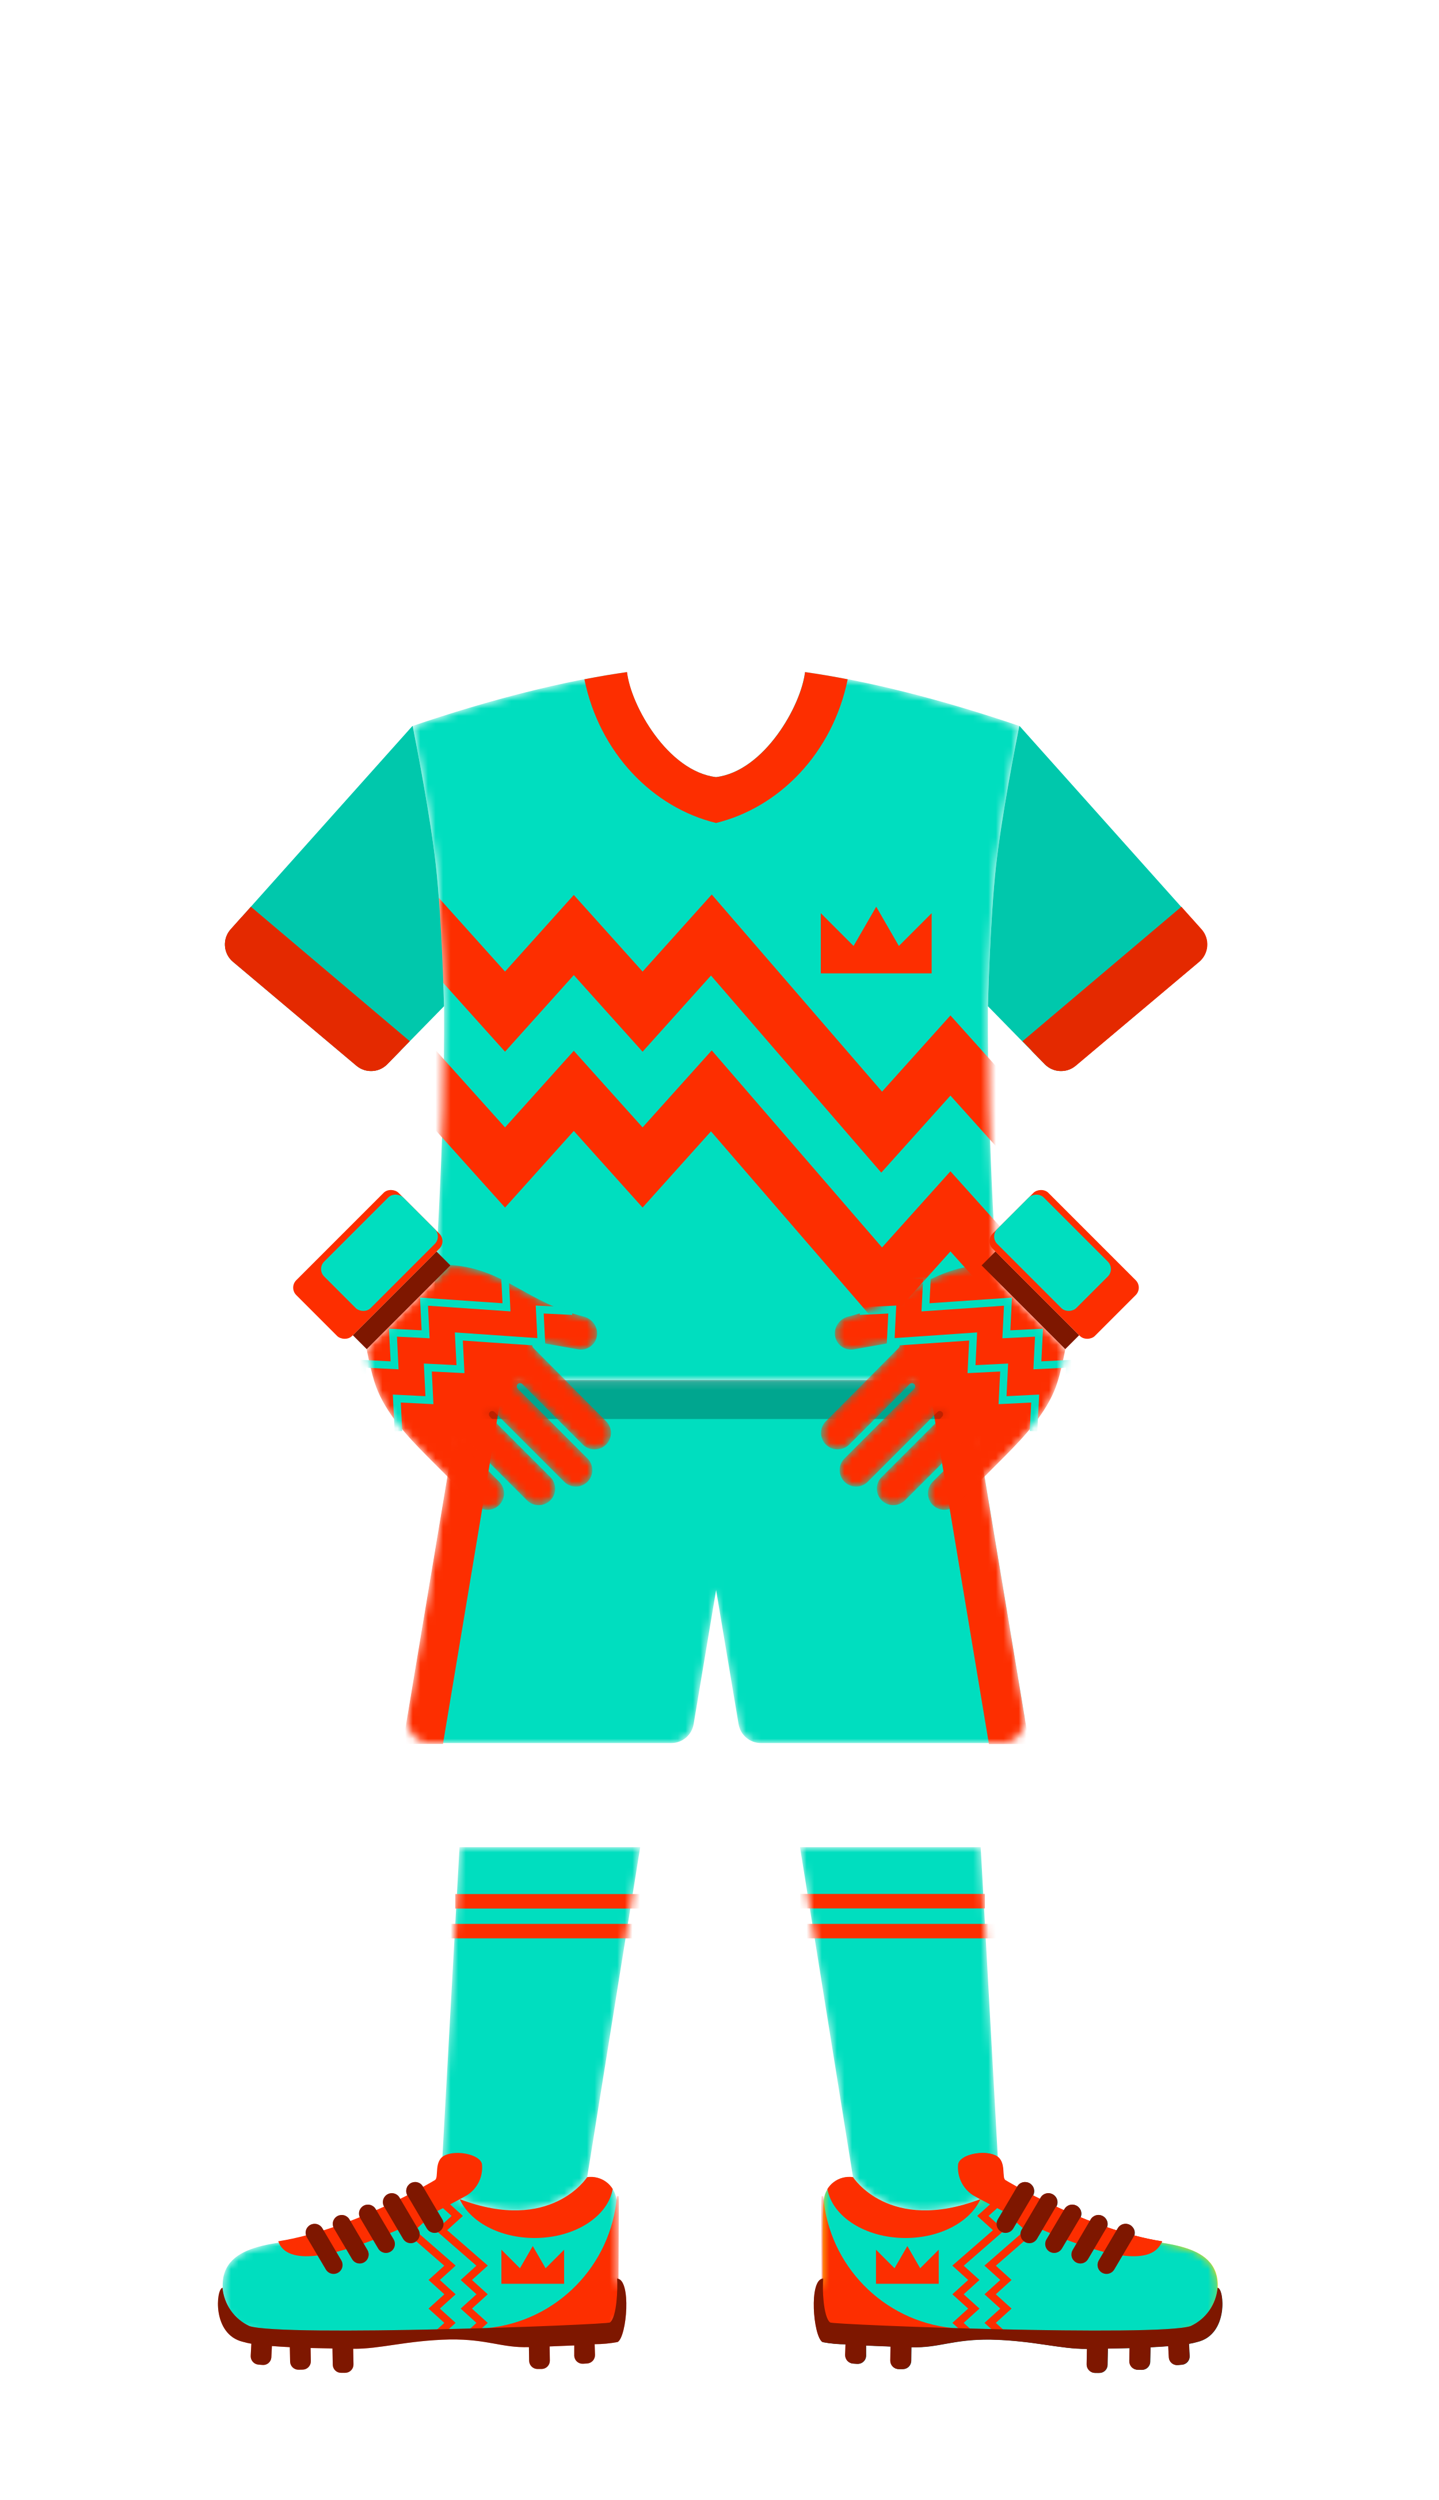 <svg width="190" height="330" viewBox="0 0 190 330" fill="none" xmlns="http://www.w3.org/2000/svg">
<g clip-path="url(#clip0_6919_23693)">
<mask id="mask0_6919_23693" style="mask-type:alpha" maskUnits="userSpaceOnUse" x="58" y="243" width="27" height="49">
<path d="M60.672 243.821L58.164 289.221C72.065 295.92 77.492 287.46 77.524 287.411L84.527 243.821H60.672Z" fill="#FF6901"/>
</mask>
<g mask="url(#mask0_6919_23693)">
<path d="M60.672 243.821L58.164 289.221C72.065 295.92 77.492 287.46 77.524 287.411L84.527 243.821H60.672Z" fill="#00DEBF"/>
<rect x="60.117" y="250.01" width="24.406" height="1.91" fill="#FD2E00"/>
<rect width="29.41" height="1.905" transform="matrix(-1 0 0 1 86.054 253.948)" fill="#FD2E00"/>
</g>
<mask id="mask1_6919_23693" style="mask-type:alpha" maskUnits="userSpaceOnUse" x="105" y="243" width="27" height="49">
<path d="M129.485 243.821L131.994 289.221C118.092 295.92 112.665 287.46 112.633 287.411L105.63 243.821H129.485Z" fill="#FF6901"/>
</mask>
<g mask="url(#mask1_6919_23693)">
<path d="M129.485 243.821L131.994 289.221C118.092 295.92 112.665 287.46 112.633 287.411L105.63 243.821H129.485Z" fill="#00DEBF"/>
<rect width="24.406" height="1.91" transform="matrix(-1 0 0 1 130.041 249.994)" fill="#FD2E00"/>
<rect width="26.906" height="1.905" transform="matrix(-1 0 0 1 132.541 253.948)" fill="#FD2E00"/>
</g>
<path d="M132.016 289.221C133.336 289.249 147.236 295.182 147.236 295.182C152.371 296.254 161.047 295.584 160.784 301.957C161.079 302.994 160.74 306.971 157.393 307.771C149.229 309.218 139.787 308.16 131.73 308.013C124.662 307.883 118.576 308.777 116.47 308.442C105.605 310.122 107.673 302.149 108.638 301.012C108.675 298.825 108.55 291.355 108.799 290.309C108.86 289.864 109.008 289.436 109.235 289.049C109.462 288.662 109.764 288.324 110.122 288.054C110.481 287.785 110.89 287.589 111.325 287.479C111.76 287.368 112.212 287.345 112.656 287.411C112.656 287.411 118.073 295.94 132.016 289.221Z" fill="#FFD80D"/>
<path d="M160.81 302.001C160.714 303.081 160.335 304.117 159.711 305.004C159.087 305.892 158.24 306.599 157.256 307.056C152.897 308.505 110.125 306.901 109.646 306.579C108.726 305.877 108.608 301.985 108.708 300.788C106.793 300.884 107.412 308.46 108.634 309.162C109.635 309.351 110.652 309.448 111.672 309.449L111.626 310.844C111.614 311.134 111.717 311.418 111.912 311.633C112.107 311.849 112.379 311.979 112.669 311.997L113.207 312.03C113.497 312.046 113.782 311.946 114 311.753C114.217 311.559 114.348 311.288 114.365 310.998L114.363 309.613L117.616 309.746L117.586 311.616C117.584 311.907 117.697 312.186 117.901 312.394C118.104 312.601 118.382 312.72 118.672 312.723L119.222 312.724C119.513 312.722 119.791 312.606 119.997 312.401C120.203 312.196 120.32 311.918 120.324 311.627L120.351 309.836C123.948 309.951 125.77 308.774 130.774 308.823C136.563 308.958 139.963 310.093 143.552 310.054L143.513 312.099C143.51 312.243 143.534 312.386 143.586 312.521C143.638 312.656 143.715 312.779 143.815 312.884C143.914 312.989 144.033 313.073 144.165 313.131C144.297 313.19 144.439 313.222 144.583 313.226L145.133 313.227C145.276 313.231 145.419 313.207 145.553 313.155C145.687 313.104 145.809 313.026 145.913 312.927C146.017 312.828 146.1 312.71 146.158 312.579C146.215 312.447 146.247 312.306 146.25 312.163L146.29 310.013L149.177 309.953L149.145 311.68C149.142 311.825 149.166 311.968 149.218 312.103C149.27 312.238 149.347 312.361 149.447 312.466C149.546 312.57 149.665 312.655 149.797 312.713C149.929 312.772 150.071 312.804 150.215 312.808L150.77 312.82C151.059 312.823 151.339 312.712 151.547 312.511C151.755 312.309 151.875 312.034 151.881 311.744L151.922 309.843C152.779 309.803 153.563 309.746 154.282 309.693L154.361 311.211C154.373 311.354 154.414 311.494 154.481 311.621C154.548 311.748 154.64 311.861 154.752 311.952C154.863 312.043 154.991 312.111 155.13 312.151C155.268 312.192 155.412 312.204 155.555 312.188L156.095 312.141C156.384 312.11 156.649 311.967 156.834 311.743C157.019 311.519 157.108 311.231 157.083 310.942L157 309.386C157.375 309.326 157.746 309.242 158.11 309.135C162.232 308.151 161.648 302.14 160.81 302.001Z" fill="#072F2E"/>
<path d="M126.56 285.63C126.893 284.374 129.886 283.794 131.441 284.509C132.995 285.224 132.18 287.505 132.786 287.793C132.786 287.793 143.465 294.279 153.456 295.862C151.075 302.65 128.506 289.768 128.506 289.768C127.827 289.329 127.285 288.708 126.941 287.977C126.597 287.246 126.465 286.433 126.56 285.63Z" fill="#E41F06"/>
<path d="M147.627 294.141C147.787 293.87 148.047 293.673 148.352 293.594C148.656 293.515 148.98 293.559 149.251 293.718C149.522 293.878 149.719 294.139 149.799 294.443C149.878 294.748 149.832 295.071 149.673 295.342L147.162 299.591C147.041 299.794 146.862 299.955 146.649 300.055C146.42 300.164 146.163 300.197 145.914 300.148C145.665 300.1 145.438 299.972 145.268 299.785C145.097 299.598 144.991 299.36 144.966 299.109C144.94 298.856 144.996 298.602 145.125 298.385L147.627 294.141ZM144.053 292.97C144.213 292.701 144.473 292.505 144.777 292.428C145.081 292.35 145.404 292.396 145.674 292.556C145.944 292.716 146.139 292.976 146.217 293.28C146.295 293.584 146.249 293.907 146.089 294.177L143.708 298.207C143.59 298.412 143.414 298.578 143.201 298.682C143.027 298.765 142.834 298.804 142.64 298.795C142.447 298.786 142.259 298.73 142.093 298.631C141.959 298.552 141.841 298.447 141.748 298.323C141.655 298.199 141.587 298.057 141.548 297.906C141.51 297.756 141.502 297.6 141.524 297.446C141.546 297.292 141.598 297.144 141.677 297.01L144.053 292.97ZM140.589 291.602C140.749 291.332 141.011 291.137 141.314 291.059C141.618 290.981 141.941 291.028 142.211 291.188C142.48 291.348 142.676 291.608 142.753 291.912C142.831 292.216 142.785 292.539 142.625 292.809L140.251 296.822C140.13 297.025 139.951 297.186 139.738 297.287C139.509 297.396 139.252 297.428 139.003 297.38C138.754 297.331 138.528 297.204 138.357 297.017C138.186 296.829 138.08 296.592 138.055 296.34C138.029 296.088 138.086 295.833 138.215 295.615L140.589 291.602ZM138.116 289.563C138.272 289.516 138.435 289.503 138.597 289.522C138.758 289.542 138.914 289.595 139.055 289.677C139.195 289.76 139.316 289.87 139.412 290.002C139.507 290.134 139.575 290.284 139.61 290.443C139.644 290.602 139.645 290.767 139.614 290.926C139.582 291.086 139.517 291.237 139.424 291.37L136.973 295.525C136.856 295.731 136.679 295.897 136.466 296.001C136.291 296.084 136.099 296.122 135.906 296.114C135.712 296.105 135.523 296.048 135.357 295.95C135.223 295.871 135.106 295.766 135.013 295.641C134.92 295.517 134.852 295.376 134.813 295.226C134.775 295.076 134.766 294.918 134.788 294.765C134.81 294.611 134.863 294.462 134.943 294.329L137.394 290.175C137.466 290.029 137.567 289.899 137.691 289.793C137.815 289.688 137.96 289.61 138.116 289.563ZM134.667 288.276C134.791 288.182 134.933 288.115 135.083 288.076C135.234 288.038 135.39 288.03 135.544 288.052C135.697 288.074 135.846 288.125 135.979 288.204C136.113 288.283 136.23 288.388 136.323 288.513C136.416 288.637 136.484 288.779 136.522 288.929C136.561 289.08 136.569 289.237 136.547 289.391C136.525 289.544 136.473 289.692 136.394 289.825L133.827 294.178C133.706 294.381 133.528 294.543 133.315 294.643C133.086 294.752 132.828 294.784 132.579 294.736C132.33 294.687 132.104 294.56 131.934 294.372C131.763 294.185 131.657 293.947 131.631 293.695C131.606 293.443 131.662 293.19 131.792 292.972L134.358 288.619C134.437 288.486 134.542 288.369 134.667 288.276Z" fill="#072F2E"/>
<mask id="mask2_6919_23693" style="mask-type:alpha" maskUnits="userSpaceOnUse" x="107" y="287" width="54" height="22">
<path d="M131.971 289.203C133.292 289.231 147.192 295.164 147.192 295.164C152.327 296.236 161.003 295.566 160.739 301.939C161.034 302.976 160.695 306.953 157.348 307.754C149.184 309.201 139.742 308.142 131.686 307.996C124.618 307.865 118.532 308.76 116.425 308.424C105.561 310.104 107.629 302.131 108.594 300.995C108.63 298.808 108.505 291.338 108.755 290.291C108.815 289.847 108.963 289.419 109.19 289.032C109.417 288.645 109.719 288.306 110.078 288.037C110.437 287.767 110.845 287.572 111.28 287.461C111.715 287.351 112.168 287.328 112.611 287.394C112.611 287.394 118.029 295.922 131.971 289.203Z" fill="#00DEBF"/>
</mask>
<g mask="url(#mask2_6919_23693)">
<path d="M131.975 289.201C133.296 289.23 147.196 295.162 147.196 295.162C152.331 296.234 161.007 295.564 160.743 301.937C161.038 302.974 160.699 306.952 157.352 307.752C149.188 309.199 139.746 308.14 131.69 307.994C124.622 307.863 118.536 308.758 116.429 308.422C105.564 310.102 107.633 302.129 108.598 300.993C108.634 298.806 108.509 291.336 108.759 290.289C108.819 289.845 108.967 289.417 109.194 289.03C109.421 288.643 109.723 288.304 110.082 288.035C110.44 287.765 110.849 287.57 111.284 287.459C111.719 287.349 112.171 287.326 112.615 287.392C112.615 287.392 118.032 295.92 131.975 289.201Z" fill="#00DEBF"/>
<path d="M108.696 289.89C109.433 299.038 116.633 306.362 125.726 307.288L125.726 307.778L108.516 307.778L108.437 289.89L108.696 289.89Z" fill="#FD2E00"/>
<path d="M128.58 308.503L126.493 306.614L128.58 304.726L126.493 302.838L128.58 300.949L126.493 299.061L131.861 294.385L129.774 292.497L131.861 290.609" stroke="#FD2E00"/>
<path d="M132.82 308.503L130.734 306.614L132.82 304.726L130.734 302.838L132.82 300.949L130.734 299.061L136.101 294.385L134.015 292.497L136.101 290.609" stroke="#FD2E00"/>
</g>
<path d="M160.771 301.978C160.675 303.058 160.295 304.094 159.672 304.982C159.048 305.869 158.201 306.576 157.217 307.033C152.858 308.483 110.086 306.878 109.607 306.556C108.686 305.854 108.569 301.962 108.669 300.765C106.754 300.861 107.373 308.437 108.595 309.139C109.596 309.328 110.613 309.425 111.633 309.426L111.587 310.821C111.575 311.111 111.678 311.395 111.873 311.61C112.068 311.826 112.339 311.956 112.63 311.974L113.168 312.007C113.458 312.023 113.743 311.923 113.96 311.73C114.178 311.537 114.309 311.265 114.326 310.975L114.324 309.59L117.577 309.723L117.547 311.593C117.545 311.884 117.658 312.163 117.862 312.371C118.065 312.578 118.343 312.697 118.633 312.7L119.183 312.701C119.474 312.699 119.752 312.583 119.958 312.378C120.164 312.173 120.281 311.895 120.285 311.604L120.312 309.814C123.909 309.928 125.731 308.751 130.734 308.801C136.524 308.935 139.924 310.071 143.513 310.031L143.474 312.076C143.471 312.22 143.495 312.364 143.547 312.498C143.599 312.633 143.676 312.756 143.776 312.861C143.875 312.966 143.994 313.05 144.126 313.108C144.258 313.167 144.4 313.199 144.544 313.203L145.094 313.204C145.237 313.208 145.38 313.184 145.514 313.132C145.648 313.081 145.77 313.003 145.874 312.904C145.978 312.806 146.061 312.687 146.119 312.556C146.176 312.424 146.208 312.283 146.21 312.14L146.251 309.99L149.138 309.93L149.106 311.657C149.102 311.802 149.127 311.945 149.179 312.08C149.23 312.215 149.308 312.338 149.408 312.443C149.507 312.547 149.626 312.632 149.758 312.69C149.89 312.749 150.032 312.781 150.176 312.785L150.731 312.797C151.02 312.8 151.3 312.689 151.508 312.488C151.716 312.286 151.836 312.011 151.842 311.721L151.883 309.82C152.74 309.78 153.524 309.723 154.243 309.67L154.322 311.188C154.334 311.331 154.375 311.471 154.442 311.598C154.509 311.725 154.601 311.838 154.712 311.929C154.824 312.02 154.952 312.088 155.09 312.129C155.229 312.169 155.373 312.181 155.516 312.165L156.056 312.118C156.345 312.087 156.61 311.944 156.795 311.72C156.979 311.496 157.069 311.208 157.044 310.919L156.961 309.363C157.336 309.303 157.707 309.219 158.071 309.112C162.193 308.128 161.608 302.117 160.771 301.978Z" fill="#FD2E00"/>
<path d="M160.771 301.978C160.675 303.058 160.295 304.094 159.672 304.982C159.048 305.869 158.201 306.576 157.217 307.033C152.858 308.483 110.086 306.878 109.607 306.556C108.686 305.854 108.569 301.962 108.669 300.765C106.754 300.861 107.373 308.437 108.595 309.139C109.596 309.328 110.613 309.425 111.633 309.426L111.587 310.821C111.575 311.111 111.678 311.395 111.873 311.61C112.068 311.826 112.339 311.956 112.63 311.974L113.168 312.007C113.458 312.023 113.743 311.923 113.96 311.73C114.178 311.537 114.309 311.265 114.326 310.975L114.324 309.59L117.577 309.723L117.547 311.593C117.545 311.884 117.658 312.163 117.862 312.371C118.065 312.578 118.343 312.697 118.633 312.7L119.183 312.701C119.474 312.699 119.752 312.583 119.958 312.378C120.164 312.173 120.281 311.895 120.285 311.604L120.312 309.814C123.909 309.928 125.731 308.751 130.734 308.801C136.524 308.935 139.924 310.071 143.513 310.031L143.474 312.076C143.471 312.22 143.495 312.364 143.547 312.498C143.599 312.633 143.676 312.756 143.776 312.861C143.875 312.966 143.994 313.05 144.126 313.108C144.258 313.167 144.4 313.199 144.544 313.203L145.094 313.204C145.237 313.208 145.38 313.184 145.514 313.132C145.648 313.081 145.77 313.003 145.874 312.904C145.978 312.806 146.061 312.687 146.119 312.556C146.176 312.424 146.208 312.283 146.21 312.14L146.251 309.99L149.138 309.93L149.106 311.657C149.102 311.802 149.127 311.945 149.179 312.08C149.23 312.215 149.308 312.338 149.408 312.443C149.507 312.547 149.626 312.632 149.758 312.69C149.89 312.749 150.032 312.781 150.176 312.785L150.731 312.797C151.02 312.8 151.3 312.689 151.508 312.488C151.716 312.286 151.836 312.011 151.842 311.721L151.883 309.82C152.74 309.78 153.524 309.723 154.243 309.67L154.322 311.188C154.334 311.331 154.375 311.471 154.442 311.598C154.509 311.725 154.601 311.838 154.712 311.929C154.824 312.02 154.952 312.088 155.09 312.129C155.229 312.169 155.373 312.181 155.516 312.165L156.056 312.118C156.345 312.087 156.61 311.944 156.795 311.72C156.979 311.496 157.069 311.208 157.044 310.919L156.961 309.363C157.336 309.303 157.707 309.219 158.071 309.112C162.193 308.128 161.608 302.117 160.771 301.978Z" fill="black" fill-opacity="0.5"/>
<path d="M126.516 285.611C126.849 284.355 129.842 283.774 131.396 284.489C132.951 285.204 132.135 287.486 132.742 287.774C132.742 287.774 143.421 294.26 153.412 295.843C151.031 302.63 128.461 289.748 128.461 289.748C127.783 289.309 127.241 288.689 126.897 287.957C126.553 287.226 126.421 286.413 126.516 285.611Z" fill="#FD2E00"/>
<path d="M147.585 294.118C147.745 293.847 148.005 293.65 148.31 293.571C148.614 293.492 148.937 293.537 149.209 293.697C149.48 293.856 149.677 294.116 149.757 294.42C149.836 294.725 149.791 295.049 149.632 295.32L147.119 299.569C146.999 299.771 146.821 299.933 146.608 300.033C146.379 300.142 146.121 300.174 145.872 300.126C145.624 300.077 145.397 299.95 145.226 299.763C145.055 299.575 144.949 299.338 144.924 299.086C144.898 298.833 144.954 298.58 145.084 298.362L147.585 294.118Z" fill="#FD2E00"/>
<path d="M147.585 294.118C147.745 293.847 148.005 293.65 148.31 293.571C148.614 293.492 148.937 293.537 149.209 293.697C149.48 293.856 149.677 294.116 149.757 294.42C149.836 294.725 149.791 295.049 149.632 295.32L147.119 299.569C146.999 299.771 146.821 299.933 146.608 300.033C146.379 300.142 146.121 300.174 145.872 300.126C145.624 300.077 145.397 299.95 145.226 299.763C145.055 299.575 144.949 299.338 144.924 299.086C144.898 298.833 144.954 298.58 145.084 298.362L147.585 294.118Z" fill="black" fill-opacity="0.5"/>
<path d="M144.011 292.947C144.171 292.678 144.432 292.482 144.735 292.405C145.039 292.327 145.362 292.373 145.632 292.533C145.902 292.693 146.098 292.954 146.175 293.258C146.253 293.562 146.207 293.884 146.047 294.154L143.666 298.184C143.548 298.389 143.372 298.555 143.159 298.659C142.985 298.742 142.792 298.781 142.598 298.772C142.405 298.764 142.216 298.707 142.05 298.609C141.916 298.53 141.799 298.425 141.706 298.301C141.613 298.177 141.545 298.035 141.507 297.884C141.468 297.734 141.46 297.577 141.482 297.423C141.504 297.269 141.557 297.122 141.636 296.988L144.011 292.947Z" fill="#FD2E00"/>
<path d="M144.011 292.947C144.171 292.678 144.432 292.482 144.735 292.405C145.039 292.327 145.362 292.373 145.632 292.533C145.902 292.693 146.098 292.954 146.175 293.258C146.253 293.562 146.207 293.884 146.047 294.154L143.666 298.184C143.548 298.389 143.372 298.555 143.159 298.659C142.985 298.742 142.792 298.781 142.598 298.772C142.405 298.764 142.216 298.707 142.05 298.609C141.916 298.53 141.799 298.425 141.706 298.301C141.613 298.177 141.545 298.035 141.507 297.884C141.468 297.734 141.46 297.577 141.482 297.423C141.504 297.269 141.557 297.122 141.636 296.988L144.011 292.947Z" fill="black" fill-opacity="0.5"/>
<path d="M140.548 291.58C140.708 291.31 140.969 291.115 141.273 291.037C141.577 290.959 141.899 291.005 142.169 291.165C142.439 291.325 142.634 291.586 142.712 291.89C142.79 292.194 142.743 292.516 142.583 292.786L140.209 296.799C140.088 297.002 139.91 297.164 139.696 297.265C139.468 297.374 139.21 297.405 138.961 297.357C138.712 297.308 138.486 297.181 138.315 296.994C138.144 296.806 138.038 296.569 138.013 296.317C137.987 296.065 138.043 295.811 138.173 295.594L140.548 291.58Z" fill="#FD2E00"/>
<path d="M140.548 291.58C140.708 291.31 140.969 291.115 141.273 291.037C141.577 290.959 141.899 291.005 142.169 291.165C142.439 291.325 142.634 291.586 142.712 291.89C142.79 292.194 142.743 292.516 142.583 292.786L140.209 296.799C140.088 297.002 139.91 297.164 139.696 297.265C139.468 297.374 139.21 297.405 138.961 297.357C138.712 297.308 138.486 297.181 138.315 296.994C138.144 296.806 138.038 296.569 138.013 296.317C137.987 296.065 138.043 295.811 138.173 295.594L140.548 291.58Z" fill="black" fill-opacity="0.5"/>
<path d="M138.074 289.54C138.23 289.494 138.393 289.48 138.555 289.499C138.716 289.519 138.873 289.572 139.013 289.654C139.153 289.737 139.274 289.847 139.37 289.979C139.465 290.111 139.533 290.261 139.568 290.42C139.602 290.579 139.604 290.744 139.572 290.903C139.54 291.063 139.475 291.214 139.382 291.347L136.931 295.502C136.814 295.708 136.637 295.874 136.424 295.978C136.249 296.061 136.056 296.1 135.863 296.091C135.67 296.082 135.482 296.026 135.315 295.928C135.182 295.849 135.064 295.744 134.971 295.62C134.877 295.496 134.81 295.354 134.771 295.203C134.733 295.053 134.724 294.896 134.746 294.742C134.768 294.588 134.821 294.44 134.9 294.307L137.352 290.152C137.424 290.006 137.525 289.876 137.649 289.77C137.773 289.665 137.918 289.587 138.074 289.54Z" fill="#FD2E00"/>
<path d="M138.074 289.54C138.23 289.494 138.393 289.48 138.555 289.499C138.716 289.519 138.873 289.572 139.013 289.654C139.153 289.737 139.274 289.847 139.37 289.979C139.465 290.111 139.533 290.261 139.568 290.42C139.602 290.579 139.604 290.744 139.572 290.903C139.54 291.063 139.475 291.214 139.382 291.347L136.931 295.502C136.814 295.708 136.637 295.874 136.424 295.978C136.249 296.061 136.056 296.1 135.863 296.091C135.67 296.082 135.482 296.026 135.315 295.928C135.182 295.849 135.064 295.744 134.971 295.62C134.877 295.496 134.81 295.354 134.771 295.203C134.733 295.053 134.724 294.896 134.746 294.742C134.768 294.588 134.821 294.44 134.9 294.307L137.352 290.152C137.424 290.006 137.525 289.876 137.649 289.77C137.773 289.665 137.918 289.587 138.074 289.54Z" fill="black" fill-opacity="0.5"/>
<path d="M134.625 288.253C134.749 288.16 134.891 288.092 135.041 288.053C135.192 288.015 135.348 288.007 135.502 288.029C135.656 288.051 135.804 288.103 135.938 288.182C136.071 288.261 136.188 288.366 136.281 288.49C136.374 288.615 136.442 288.756 136.48 288.906C136.519 289.057 136.527 289.214 136.505 289.368C136.483 289.521 136.431 289.67 136.352 289.803L133.785 294.155C133.664 294.358 133.486 294.52 133.273 294.62C133.044 294.729 132.786 294.762 132.537 294.714C132.289 294.665 132.062 294.537 131.892 294.349C131.721 294.162 131.615 293.925 131.589 293.672C131.564 293.42 131.62 293.167 131.75 292.949L134.316 288.596C134.396 288.463 134.5 288.346 134.625 288.253Z" fill="#FD2E00"/>
<path d="M134.625 288.253C134.749 288.16 134.891 288.092 135.041 288.053C135.192 288.015 135.348 288.007 135.502 288.029C135.656 288.051 135.804 288.103 135.938 288.182C136.071 288.261 136.188 288.366 136.281 288.49C136.374 288.615 136.442 288.756 136.48 288.906C136.519 289.057 136.527 289.214 136.505 289.368C136.483 289.521 136.431 289.67 136.352 289.803L133.785 294.155C133.664 294.358 133.486 294.52 133.273 294.62C133.044 294.729 132.786 294.762 132.537 294.714C132.289 294.665 132.062 294.537 131.892 294.349C131.721 294.162 131.615 293.925 131.589 293.672C131.564 293.42 131.62 293.167 131.75 292.949L134.316 288.596C134.396 288.463 134.5 288.346 134.625 288.253Z" fill="black" fill-opacity="0.5"/>
<path d="M121.496 299.403L123.945 296.954V301.449H115.662V296.954L118.111 299.403L119.803 296.472L121.496 299.403Z" fill="#FD2E00"/>
<path d="M111.292 287.444C111.726 287.334 112.179 287.31 112.623 287.376C112.623 287.376 117.38 294.866 129.454 290.278C128.107 293.255 124.187 295.41 119.558 295.41C114.261 295.41 109.893 292.588 109.248 288.941C109.469 288.585 109.754 288.272 110.089 288.02C110.448 287.751 110.857 287.554 111.292 287.444Z" fill="#FD2E00"/>
<mask id="mask3_6919_23693" style="mask-type:alpha" maskUnits="userSpaceOnUse" x="29" y="287" width="54" height="22">
<path d="M58.176 289.204C56.856 289.232 42.956 295.165 42.956 295.165C37.821 296.237 29.145 295.567 29.408 301.94C29.114 302.977 29.453 306.954 32.799 307.754C40.963 309.201 50.406 308.143 58.462 307.996C65.53 307.866 71.616 308.76 73.722 308.424C84.587 310.104 82.519 302.132 81.554 300.995C81.517 298.808 81.642 291.338 81.393 290.292C81.332 289.847 81.184 289.419 80.957 289.032C80.73 288.645 80.428 288.307 80.07 288.037C79.711 287.768 79.302 287.572 78.867 287.462C78.432 287.351 77.98 287.328 77.536 287.394C77.536 287.394 72.119 295.923 58.176 289.204Z" fill="#00DEBF"/>
</mask>
<g mask="url(#mask3_6919_23693)">
<path d="M58.172 289.202C56.852 289.23 42.952 295.163 42.952 295.163C37.817 296.235 29.141 295.565 29.404 301.938C29.11 302.975 29.449 306.952 32.795 307.752C40.959 309.199 50.402 308.141 58.458 307.994C65.526 307.864 71.612 308.758 73.719 308.423C84.583 310.102 82.515 302.13 81.55 300.993C81.513 298.806 81.638 291.336 81.389 290.29C81.328 289.845 81.18 289.417 80.953 289.03C80.726 288.643 80.424 288.305 80.066 288.035C79.707 287.766 79.298 287.57 78.863 287.46C78.428 287.349 77.976 287.326 77.532 287.392C77.532 287.392 72.115 295.921 58.172 289.202Z" fill="#00DEBF"/>
<path d="M81.451 289.891C80.715 299.039 73.514 306.362 64.421 307.289L64.421 307.779L81.632 307.779L81.71 289.891L81.451 289.891Z" fill="#FD2E00"/>
<path d="M61.57 308.503L63.656 306.615L61.57 304.727L63.656 302.838L61.57 300.95L63.656 299.061L58.289 294.386L60.375 292.497L58.289 290.609" stroke="#FD2E00"/>
<path d="M57.329 308.503L59.416 306.615L57.329 304.727L59.416 302.838L57.329 300.95L59.416 299.061L54.048 294.386L56.135 292.497L54.048 290.609" stroke="#FD2E00"/>
</g>
<path d="M29.376 301.978C29.473 303.059 29.852 304.095 30.476 304.982C31.1 305.869 31.946 306.577 32.93 307.033C37.29 308.483 80.061 306.878 80.541 306.556C81.461 305.855 81.578 301.963 81.479 300.765C83.394 300.861 82.774 308.437 81.553 309.14C80.551 309.329 79.534 309.425 78.515 309.427L78.561 310.821C78.572 311.112 78.47 311.395 78.275 311.611C78.08 311.826 77.808 311.957 77.518 311.974L76.98 312.007C76.689 312.023 76.404 311.924 76.187 311.73C75.97 311.537 75.838 311.265 75.821 310.975L75.823 309.59L72.571 309.724L72.6 311.594C72.602 311.884 72.489 312.164 72.286 312.371C72.082 312.579 71.805 312.697 71.514 312.7L70.965 312.702C70.674 312.699 70.396 312.583 70.19 312.378C69.984 312.173 69.867 311.896 69.863 311.605L69.835 309.814C66.239 309.928 64.417 308.752 59.413 308.801C53.624 308.936 50.224 310.071 46.635 310.032L46.673 312.076C46.677 312.22 46.652 312.364 46.601 312.499C46.549 312.634 46.471 312.757 46.372 312.861C46.273 312.966 46.154 313.05 46.022 313.109C45.89 313.168 45.748 313.2 45.603 313.204L45.054 313.205C44.91 313.209 44.768 313.184 44.634 313.133C44.5 313.081 44.377 313.004 44.274 312.905C44.17 312.806 44.087 312.687 44.029 312.556C43.971 312.425 43.94 312.283 43.937 312.14L43.896 309.99L41.009 309.93L41.041 311.658C41.045 311.802 41.02 311.946 40.969 312.081C40.917 312.215 40.839 312.339 40.74 312.443C40.641 312.548 40.522 312.632 40.39 312.691C40.258 312.749 40.116 312.782 39.971 312.785L39.417 312.797C39.127 312.801 38.848 312.69 38.64 312.488C38.431 312.287 38.311 312.012 38.305 311.722L38.264 309.82C37.407 309.781 36.624 309.723 35.904 309.67L35.826 311.188C35.813 311.332 35.773 311.471 35.706 311.599C35.638 311.726 35.547 311.839 35.435 311.93C35.324 312.021 35.195 312.089 35.057 312.129C34.919 312.17 34.774 312.182 34.631 312.165L34.091 312.119C33.802 312.088 33.537 311.945 33.353 311.72C33.168 311.496 33.079 311.209 33.104 310.919L33.187 309.364C32.812 309.303 32.441 309.22 32.077 309.113C27.954 308.128 28.539 302.118 29.376 301.978Z" fill="#FD2E00"/>
<path d="M29.376 301.978C29.473 303.059 29.852 304.095 30.476 304.982C31.1 305.869 31.946 306.577 32.93 307.033C37.29 308.483 80.061 306.878 80.541 306.556C81.461 305.855 81.578 301.963 81.479 300.765C83.394 300.861 82.774 308.437 81.553 309.14C80.551 309.329 79.534 309.425 78.515 309.427L78.561 310.821C78.572 311.112 78.47 311.395 78.275 311.611C78.08 311.826 77.808 311.957 77.518 311.974L76.98 312.007C76.689 312.023 76.404 311.924 76.187 311.73C75.97 311.537 75.838 311.265 75.821 310.975L75.823 309.59L72.571 309.724L72.6 311.594C72.602 311.884 72.489 312.164 72.286 312.371C72.082 312.579 71.805 312.697 71.514 312.7L70.965 312.702C70.674 312.699 70.396 312.583 70.19 312.378C69.984 312.173 69.867 311.896 69.863 311.605L69.835 309.814C66.239 309.928 64.417 308.752 59.413 308.801C53.624 308.936 50.224 310.071 46.635 310.032L46.673 312.076C46.677 312.22 46.652 312.364 46.601 312.499C46.549 312.634 46.471 312.757 46.372 312.861C46.273 312.966 46.154 313.05 46.022 313.109C45.89 313.168 45.748 313.2 45.603 313.204L45.054 313.205C44.91 313.209 44.768 313.184 44.634 313.133C44.5 313.081 44.377 313.004 44.274 312.905C44.17 312.806 44.087 312.687 44.029 312.556C43.971 312.425 43.94 312.283 43.937 312.14L43.896 309.99L41.009 309.93L41.041 311.658C41.045 311.802 41.02 311.946 40.969 312.081C40.917 312.215 40.839 312.339 40.74 312.443C40.641 312.548 40.522 312.632 40.39 312.691C40.258 312.749 40.116 312.782 39.971 312.785L39.417 312.797C39.127 312.801 38.848 312.69 38.64 312.488C38.431 312.287 38.311 312.012 38.305 311.722L38.264 309.82C37.407 309.781 36.624 309.723 35.904 309.67L35.826 311.188C35.813 311.332 35.773 311.471 35.706 311.599C35.638 311.726 35.547 311.839 35.435 311.93C35.324 312.021 35.195 312.089 35.057 312.129C34.919 312.17 34.774 312.182 34.631 312.165L34.091 312.119C33.802 312.088 33.537 311.945 33.353 311.72C33.168 311.496 33.079 311.209 33.104 310.919L33.187 309.364C32.812 309.303 32.441 309.22 32.077 309.113C27.954 308.128 28.539 302.118 29.376 301.978Z" fill="black" fill-opacity="0.5"/>
<path d="M63.632 285.611C63.298 284.355 60.305 283.775 58.751 284.49C57.197 285.205 58.012 287.486 57.405 287.774C57.405 287.774 46.727 294.26 36.736 295.843C39.117 302.631 61.686 289.748 61.686 289.748C62.365 289.31 62.907 288.689 63.251 287.958C63.594 287.227 63.727 286.414 63.632 285.611Z" fill="#FD2E00"/>
<path d="M42.562 294.119C42.403 293.848 42.142 293.651 41.838 293.572C41.533 293.493 41.21 293.538 40.939 293.697C40.667 293.856 40.47 294.116 40.391 294.421C40.312 294.725 40.357 295.049 40.516 295.321L43.028 299.569C43.149 299.771 43.327 299.934 43.54 300.034C43.769 300.143 44.027 300.175 44.275 300.126C44.524 300.077 44.751 299.95 44.921 299.763C45.092 299.576 45.198 299.338 45.224 299.086C45.249 298.834 45.194 298.58 45.064 298.362L42.562 294.119Z" fill="#FD2E00"/>
<path d="M42.562 294.119C42.403 293.848 42.142 293.651 41.838 293.572C41.533 293.493 41.21 293.538 40.939 293.697C40.667 293.856 40.47 294.116 40.391 294.421C40.312 294.725 40.357 295.049 40.516 295.321L43.028 299.569C43.149 299.771 43.327 299.934 43.54 300.034C43.769 300.143 44.027 300.175 44.275 300.126C44.524 300.077 44.751 299.95 44.921 299.763C45.092 299.576 45.198 299.338 45.224 299.086C45.249 298.834 45.194 298.58 45.064 298.362L42.562 294.119Z" fill="black" fill-opacity="0.5"/>
<path d="M46.136 292.948C45.976 292.678 45.716 292.483 45.412 292.405C45.108 292.327 44.785 292.374 44.515 292.534C44.245 292.694 44.05 292.955 43.972 293.259C43.894 293.562 43.941 293.885 44.101 294.155L46.482 298.184C46.599 298.39 46.775 298.555 46.988 298.659C47.163 298.743 47.356 298.782 47.549 298.773C47.742 298.764 47.931 298.708 48.098 298.609C48.231 298.53 48.348 298.426 48.441 298.302C48.534 298.177 48.602 298.035 48.641 297.885C48.679 297.734 48.688 297.577 48.666 297.424C48.643 297.27 48.591 297.122 48.512 296.989L46.136 292.948Z" fill="#FD2E00"/>
<path d="M46.136 292.948C45.976 292.678 45.716 292.483 45.412 292.405C45.108 292.327 44.785 292.374 44.515 292.534C44.245 292.694 44.05 292.955 43.972 293.259C43.894 293.562 43.941 293.885 44.101 294.155L46.482 298.184C46.599 298.39 46.775 298.555 46.988 298.659C47.163 298.743 47.356 298.782 47.549 298.773C47.742 298.764 47.931 298.708 48.098 298.609C48.231 298.53 48.348 298.426 48.441 298.302C48.534 298.177 48.602 298.035 48.641 297.885C48.679 297.734 48.688 297.577 48.666 297.424C48.643 297.27 48.591 297.122 48.512 296.989L46.136 292.948Z" fill="black" fill-opacity="0.5"/>
<path d="M49.599 291.58C49.44 291.311 49.178 291.115 48.874 291.037C48.571 290.96 48.248 291.005 47.979 291.165C47.709 291.325 47.513 291.586 47.435 291.89C47.358 292.194 47.404 292.517 47.564 292.787L49.939 296.8C50.059 297.002 50.238 297.165 50.451 297.265C50.68 297.374 50.938 297.406 51.186 297.357C51.435 297.308 51.662 297.182 51.833 296.994C52.003 296.807 52.109 296.569 52.135 296.317C52.16 296.065 52.104 295.812 51.975 295.594L49.599 291.58Z" fill="#FD2E00"/>
<path d="M49.599 291.58C49.44 291.311 49.178 291.115 48.874 291.037C48.571 290.96 48.248 291.005 47.979 291.165C47.709 291.325 47.513 291.586 47.435 291.89C47.358 292.194 47.404 292.517 47.564 292.787L49.939 296.8C50.059 297.002 50.238 297.165 50.451 297.265C50.68 297.374 50.938 297.406 51.186 297.357C51.435 297.308 51.662 297.182 51.833 296.994C52.003 296.807 52.109 296.569 52.135 296.317C52.16 296.065 52.104 295.812 51.975 295.594L49.599 291.58Z" fill="black" fill-opacity="0.5"/>
<path d="M52.074 289.541C51.918 289.494 51.754 289.48 51.593 289.5C51.431 289.519 51.275 289.572 51.135 289.655C50.995 289.737 50.873 289.848 50.778 289.98C50.682 290.111 50.614 290.262 50.58 290.421C50.545 290.58 50.544 290.744 50.576 290.904C50.608 291.063 50.672 291.214 50.765 291.348L53.216 295.503C53.334 295.708 53.511 295.874 53.724 295.978C53.898 296.061 54.091 296.1 54.285 296.092C54.478 296.083 54.666 296.027 54.832 295.928C54.966 295.849 55.084 295.745 55.177 295.62C55.27 295.496 55.338 295.354 55.376 295.204C55.415 295.053 55.423 294.896 55.401 294.742C55.379 294.589 55.327 294.441 55.247 294.307L52.795 290.152C52.724 290.006 52.623 289.876 52.498 289.771C52.374 289.666 52.23 289.587 52.074 289.541Z" fill="#FD2E00"/>
<path d="M52.074 289.541C51.918 289.494 51.754 289.48 51.593 289.5C51.431 289.519 51.275 289.572 51.135 289.655C50.995 289.737 50.873 289.848 50.778 289.98C50.682 290.111 50.614 290.262 50.58 290.421C50.545 290.58 50.544 290.744 50.576 290.904C50.608 291.063 50.672 291.214 50.765 291.348L53.216 295.503C53.334 295.708 53.511 295.874 53.724 295.978C53.898 296.061 54.091 296.1 54.285 296.092C54.478 296.083 54.666 296.027 54.832 295.928C54.966 295.849 55.084 295.745 55.177 295.62C55.27 295.496 55.338 295.354 55.376 295.204C55.415 295.053 55.423 294.896 55.401 294.742C55.379 294.589 55.327 294.441 55.247 294.307L52.795 290.152C52.724 290.006 52.623 289.876 52.498 289.771C52.374 289.666 52.23 289.587 52.074 289.541Z" fill="black" fill-opacity="0.5"/>
<path d="M55.523 288.253C55.398 288.16 55.257 288.092 55.106 288.054C54.956 288.015 54.799 288.007 54.646 288.029C54.492 288.051 54.343 288.103 54.21 288.183C54.076 288.262 53.959 288.367 53.866 288.491C53.773 288.615 53.706 288.756 53.667 288.907C53.629 289.057 53.62 289.214 53.642 289.368C53.664 289.522 53.716 289.67 53.796 289.804L56.363 294.156C56.483 294.358 56.661 294.52 56.874 294.621C57.103 294.73 57.361 294.763 57.61 294.714C57.859 294.665 58.085 294.537 58.256 294.35C58.426 294.163 58.532 293.925 58.558 293.673C58.583 293.421 58.527 293.168 58.398 292.95L55.831 288.597C55.752 288.463 55.647 288.346 55.523 288.253Z" fill="#FD2E00"/>
<path d="M55.523 288.253C55.398 288.16 55.257 288.092 55.106 288.054C54.956 288.015 54.799 288.007 54.646 288.029C54.492 288.051 54.343 288.103 54.21 288.183C54.076 288.262 53.959 288.367 53.866 288.491C53.773 288.615 53.706 288.756 53.667 288.907C53.629 289.057 53.62 289.214 53.642 289.368C53.664 289.522 53.716 289.67 53.796 289.804L56.363 294.156C56.483 294.358 56.661 294.52 56.874 294.621C57.103 294.73 57.361 294.763 57.61 294.714C57.859 294.665 58.085 294.537 58.256 294.35C58.426 294.163 58.532 293.925 58.558 293.673C58.583 293.421 58.527 293.168 58.398 292.95L55.831 288.597C55.752 288.463 55.647 288.346 55.523 288.253Z" fill="black" fill-opacity="0.5"/>
<path d="M68.652 299.404L66.203 296.955V301.45H74.486V296.955L72.037 299.404L70.344 296.472L68.652 299.404Z" fill="#FD2E00"/>
<path d="M78.856 287.445C78.421 287.335 77.969 287.311 77.525 287.377C77.525 287.377 72.767 294.866 60.694 290.277C62.04 293.255 65.96 295.41 70.589 295.41C75.887 295.41 80.255 292.588 80.9 288.941C80.678 288.585 80.394 288.272 80.058 288.02C79.7 287.751 79.291 287.555 78.856 287.445Z" fill="#FD2E00"/>
<mask id="mask4_6919_23693" style="mask-type:alpha" maskUnits="userSpaceOnUse" x="29" y="88" width="131" height="95">
<path d="M106.434 88.717C114.597 89.907 124.053 92.239 134.638 95.842L134.637 95.846L158.621 122.67C159.745 123.929 159.606 125.869 158.315 126.957L142.014 140.674C141.788 140.864 141.541 141.015 141.283 141.127C141.539 141.015 141.783 140.866 142.007 140.677L158.308 126.959C159.599 125.872 159.739 123.932 158.614 122.673L134.63 95.849L134.632 95.845C134.616 95.84 134.6 95.834 134.583 95.829C134.095 98.279 132.238 107.777 131.517 114.249C130.718 121.426 130.447 132.688 130.444 132.813V132.814L130.44 132.81C130.336 150.863 131.636 169.552 132.298 177.807C132.486 180.151 130.636 182.175 128.285 182.175H127.864L127.865 182.181H61.209L61.21 182.175H60.79C58.438 182.175 56.588 180.151 56.776 177.807C57.438 169.552 58.738 150.863 58.634 132.81L58.617 132.827L58.623 132.813C58.62 132.688 58.349 121.426 57.55 114.249C56.83 107.777 54.973 98.279 54.484 95.829C54.468 95.834 54.452 95.839 54.436 95.844V95.842C65.022 92.239 74.478 89.907 82.64 88.717H106.434ZM54.437 95.849L30.454 122.673C30.032 123.145 29.788 123.713 29.715 124.296C29.787 123.712 30.031 123.143 30.454 122.67L54.436 95.846L54.437 95.849Z" fill="#005FCE"/>
</mask>
<g mask="url(#mask4_6919_23693)">
<path d="M106.434 88.717C114.597 89.907 124.053 92.239 134.638 95.842L134.637 95.846L158.621 122.67C159.745 123.929 159.606 125.869 158.315 126.957L142.014 140.674C141.845 140.817 141.663 140.937 141.474 141.036C141.661 140.938 141.84 140.818 142.007 140.677L158.308 126.959C159.599 125.872 159.739 123.932 158.614 122.673L134.63 95.849L134.632 95.845C134.616 95.84 134.6 95.834 134.583 95.829C134.095 98.279 132.238 107.777 131.517 114.249C130.718 121.426 130.447 132.688 130.444 132.813V132.814L130.44 132.81C130.336 150.863 131.636 169.552 132.298 177.807C132.486 180.151 130.636 182.175 128.285 182.175H127.864L127.865 182.181H61.209L61.21 182.175H60.79C58.438 182.175 56.588 180.151 56.776 177.807C57.438 169.552 58.738 150.863 58.634 132.81L58.617 132.827L58.623 132.813C58.62 132.688 58.349 121.426 57.55 114.249C56.83 107.777 54.973 98.279 54.484 95.829C54.468 95.834 54.452 95.839 54.436 95.844V95.842C65.022 92.239 74.478 89.907 82.64 88.717H82.789V88.757C83.302 93.155 88.183 101.811 94.532 102.575C100.9 101.809 105.792 93.102 106.281 88.717H106.434ZM141.474 141.036C141.411 141.069 141.347 141.099 141.283 141.127C141.347 141.099 141.411 141.069 141.474 141.036ZM54.437 95.849L30.454 122.673C30.084 123.086 29.851 123.573 29.75 124.079C29.851 123.572 30.084 123.084 30.454 122.67L54.436 95.846L54.437 95.849Z" fill="#00DEBF"/>
<path d="M48.517 133.533L57.599 123.421L66.681 133.533L75.762 123.421L84.844 133.533L93.926 123.421L116.41 149.437L125.492 139.325L134.574 149.437" stroke="#FD2E00" stroke-width="7.068"/>
<path d="M48.517 154.103L57.599 143.991L66.681 154.103L75.762 143.991L84.844 154.103L93.926 143.991L116.41 170.006L125.492 159.895L134.574 170.006" stroke="#FD2E00" stroke-width="7.068"/>
</g>
<mask id="mask5_6919_23693" style="mask-type:alpha" maskUnits="userSpaceOnUse" x="53" y="182" width="83" height="49">
<path d="M135.28 226.592C135.584 228.416 134.177 230.078 132.328 230.079H100.474C99.01 230.079 97.76 229.02 97.519 227.577L94.551 209.878L91.583 227.577C91.342 229.02 90.092 230.079 88.629 230.079H56.774C54.925 230.078 53.517 228.416 53.821 226.592L61.224 182.18H127.879L135.28 226.592Z" fill="#013C93"/>
</mask>
<g mask="url(#mask5_6919_23693)">
<path d="M135.28 226.592C135.584 228.416 134.177 230.078 132.328 230.079H100.474C99.01 230.079 97.76 229.02 97.519 227.577L94.551 209.878L91.583 227.577C91.342 229.02 90.092 230.079 88.629 230.079H56.774C54.925 230.078 53.517 228.416 53.821 226.592L61.224 182.18H127.879L135.28 226.592Z" fill="#00DEBF"/>
<path d="M61.206 182.147H66.508L58.488 230.199H53.187L61.206 182.147Z" fill="#FD2E00"/>
<path d="M127.859 182.162H122.558L130.577 230.213H135.878L127.859 182.162Z" fill="#FD2E00"/>
</g>
<path d="M106.293 88.712C108.108 88.972 109.986 89.288 111.927 89.663C109.936 99.402 102.887 106.597 94.543 108.631C86.2 106.597 79.151 99.402 77.16 89.663C79.101 89.288 80.98 88.972 82.794 88.712C83.278 93.095 88.171 101.812 94.543 102.578C100.916 101.812 105.809 93.095 106.293 88.712Z" fill="#FD2E00"/>
<path d="M54.486 95.827C54.975 98.276 56.832 107.775 57.553 114.247C58.352 121.432 58.624 132.711 58.626 132.812L58.619 132.827L51.13 140.481C50.034 141.599 48.26 141.684 47.062 140.676L30.761 126.958C29.47 125.871 29.331 123.93 30.456 122.671L54.439 95.847L54.438 95.844C54.454 95.838 54.47 95.832 54.486 95.827Z" fill="#00DEBF"/>
<path d="M134.634 95.844L134.632 95.847L158.616 122.671C159.741 123.93 159.602 125.871 158.31 126.958L142.009 140.676C140.811 141.684 139.038 141.599 137.942 140.481L130.452 132.827L130.446 132.812C130.448 132.711 130.719 121.432 131.519 114.247C132.239 107.775 134.097 98.276 134.585 95.827C134.602 95.832 134.618 95.838 134.634 95.844Z" fill="#00DEBF"/>
<path d="M52.9 138.67L51.134 140.477C50.038 141.595 48.264 141.68 47.066 140.671L39.178 134.035L30.584 126.788C29.464 125.678 29.39 123.864 30.46 122.667L31.947 121.003L52.9 138.67ZM158.62 122.667C159.745 123.926 159.606 125.867 158.314 126.955L142.014 140.671C140.815 141.68 139.042 141.595 137.946 140.477L136.189 138.682L157.142 121.015L158.62 122.667Z" fill="#FD2E00"/>
<path d="M54.106 137.436L51.132 140.477C50.036 141.595 48.262 141.68 47.064 140.672L30.763 126.954C29.472 125.867 29.333 123.927 30.458 122.668L33.124 119.686L54.106 137.436Z" fill="#FD2E00"/>
<path d="M135.006 137.436L137.981 140.477C139.077 141.595 140.85 141.68 142.048 140.672L158.349 126.954C159.64 125.867 159.779 123.927 158.655 122.668L155.989 119.686L135.006 137.436Z" fill="#FD2E00"/>
<path d="M54.482 95.826C54.971 98.275 56.828 107.774 57.549 114.246C58.349 121.431 58.62 132.71 58.622 132.811L58.615 132.826L51.126 140.48C50.03 141.598 48.256 141.683 47.058 140.675L30.757 126.957C29.466 125.87 29.327 123.929 30.452 122.67L54.435 95.846L54.434 95.843C54.45 95.837 54.466 95.831 54.482 95.826Z" fill="black" fill-opacity="0.1"/>
<path d="M134.63 95.843L134.628 95.846L158.612 122.67C159.737 123.929 159.598 125.87 158.306 126.957L142.005 140.675C140.807 141.683 139.034 141.598 137.938 140.48L130.449 132.826L130.442 132.811C130.444 132.71 130.715 121.431 131.515 114.246C132.236 107.774 134.093 98.275 134.582 95.826C134.598 95.831 134.614 95.837 134.63 95.843Z" fill="black" fill-opacity="0.1"/>
<path d="M128.72 187.305H60.355L61.211 182.172H127.864L128.72 187.305Z" fill="black" fill-opacity="0.25"/>
<path d="M118.684 124.866L123.012 120.538V128.481H108.375V120.538L112.703 124.866L115.693 119.686L118.684 124.866Z" fill="#FD2E00"/>
<rect x="140.65" y="178.079" width="15.623" height="2.598" transform="rotate(-135 140.65 178.079)" fill="#FD2E00"/>
<rect x="140.65" y="178.079" width="15.623" height="2.598" transform="rotate(-135 140.65 178.079)" fill="black" fill-opacity="0.5"/>
<rect width="19.094" height="10.415" rx="1.39" transform="matrix(-0.707 -0.707 -0.707 0.707 150.937 169.965)" fill="#FD2E00"/>
<rect width="14.755" height="8.679" rx="1.39" transform="matrix(-0.707 -0.707 -0.707 0.707 147.255 167.51)" fill="#00DEBF"/>
<mask id="mask6_6919_23693" style="mask-type:alpha" maskUnits="userSpaceOnUse" x="108" y="166" width="33" height="34">
<path d="M111.505 195.585C110.658 194.738 110.658 193.364 111.506 192.517L120.711 183.312C120.88 183.142 120.88 182.868 120.711 182.698C120.541 182.529 120.266 182.529 120.097 182.698L112.121 190.674C111.272 191.522 109.896 191.522 109.048 190.673C108.201 189.826 108.199 188.455 109.042 187.605L118.648 177.936C118.975 177.607 118.684 177.052 118.227 177.133L112.751 178.106C111.656 178.301 110.594 177.625 110.306 176.55C109.977 175.324 110.786 174.091 112.018 173.783C119.723 171.855 122.368 167.523 129.547 166.977L130.913 168.352L140.656 178.095C140.649 178.137 140.104 181.161 139.429 183.004C138.135 186.532 135.287 189.584 132.591 192.295L126.234 198.654C125.387 199.501 124.013 199.501 123.165 198.654C122.318 197.806 122.318 196.433 123.165 195.586L128.075 190.676C128.245 190.507 128.245 190.232 128.075 190.062C127.906 189.893 127.631 189.893 127.461 190.062L119.483 198.041C118.636 198.888 117.262 198.887 116.415 198.04C115.568 197.193 115.568 195.82 116.415 194.972L124.393 186.994C124.562 186.825 124.562 186.55 124.393 186.38C124.223 186.211 123.949 186.211 123.779 186.38L114.574 195.585C113.727 196.433 112.352 196.433 111.505 195.585Z" fill="#FD2E00"/>
</mask>
<g mask="url(#mask6_6919_23693)">
<path d="M111.505 195.585C110.658 194.738 110.658 193.364 111.506 192.517L120.711 183.312C120.88 183.142 120.88 182.868 120.711 182.698C120.541 182.529 120.266 182.529 120.097 182.698L112.121 190.674C111.272 191.522 109.896 191.522 109.048 190.673C108.201 189.826 108.199 188.455 109.042 187.605L118.648 177.936C118.975 177.607 118.684 177.052 118.227 177.133L112.751 178.106C111.656 178.301 110.594 177.625 110.306 176.55C109.977 175.324 110.786 174.091 112.018 173.783C119.723 171.855 122.368 167.523 129.547 166.977L130.913 168.352L140.656 178.095C140.649 178.137 140.104 181.161 139.429 183.004C138.135 186.532 135.287 189.584 132.591 192.295L126.234 198.654C125.387 199.501 124.013 199.501 123.165 198.654C122.318 197.806 122.318 196.433 123.165 195.586L128.075 190.676C128.245 190.507 128.245 190.232 128.075 190.062C127.906 189.893 127.631 189.893 127.461 190.062L119.483 198.041C118.636 198.888 117.262 198.887 116.415 198.04C115.568 197.193 115.568 195.82 116.415 194.972L124.393 186.994C124.562 186.825 124.562 186.55 124.393 186.38C124.223 186.211 123.949 186.211 123.779 186.38L114.574 195.585C113.727 196.433 112.352 196.433 111.505 195.585Z" fill="#FD2E00"/>
<path d="M141.069 184.315L141.283 180.004L136.972 180.219L137.187 175.908L132.876 176.122L133.09 171.812L122.198 172.562L122.413 168.251L118.102 168.465" stroke="#00DEBF"/>
<path d="M136.467 188.916L136.682 184.605L132.371 184.819L132.585 180.509L128.274 180.723L128.489 176.412L117.597 177.163L117.811 172.852L113.5 173.066" stroke="#00DEBF"/>
</g>
<rect width="15.623" height="2.598" transform="matrix(0.707 -0.707 -0.707 -0.707 48.423 178.079)" fill="#FD2E00"/>
<rect width="15.623" height="2.598" transform="matrix(0.707 -0.707 -0.707 -0.707 48.423 178.079)" fill="black" fill-opacity="0.5"/>
<rect x="38.134" y="169.965" width="19.094" height="10.415" rx="1.39" transform="rotate(-45 38.134 169.965)" fill="#FD2E00"/>
<rect x="41.818" y="167.51" width="14.755" height="8.679" rx="1.39" transform="rotate(-45 41.818 167.51)" fill="#00DEBF"/>
<mask id="mask7_6919_23693" style="mask-type:alpha" maskUnits="userSpaceOnUse" x="48" y="166" width="33" height="34">
<path d="M77.569 195.585C78.416 194.738 78.415 193.364 77.568 192.517L68.362 183.312C68.193 183.142 68.193 182.868 68.362 182.698C68.532 182.529 68.807 182.529 68.976 182.698L76.952 190.674C77.801 191.522 79.177 191.522 80.026 190.673C80.872 189.826 80.874 188.455 80.031 187.605L70.426 177.936C70.099 177.607 70.389 177.052 70.846 177.133L76.322 178.106C77.417 178.301 78.48 177.625 78.768 176.55C79.096 175.324 78.287 174.091 77.055 173.783C69.35 171.855 66.706 167.523 59.526 166.977L58.16 168.352L48.417 178.095C48.424 178.137 48.969 181.161 49.645 183.004C50.938 186.532 53.786 189.584 56.482 192.295L62.839 198.654C63.686 199.501 65.061 199.501 65.908 198.654C66.755 197.806 66.755 196.433 65.908 195.586L60.998 190.676C60.829 190.507 60.829 190.232 60.998 190.062C61.168 189.893 61.443 189.893 61.612 190.062L69.59 198.041C70.438 198.888 71.811 198.887 72.659 198.04C73.506 197.193 73.506 195.82 72.659 194.972L64.68 186.994C64.511 186.825 64.511 186.55 64.68 186.38C64.85 186.211 65.125 186.211 65.294 186.38L74.499 195.585C75.347 196.433 76.721 196.433 77.569 195.585Z" fill="#FD2E00"/>
</mask>
<g mask="url(#mask7_6919_23693)">
<path d="M77.569 195.585C78.416 194.738 78.415 193.364 77.568 192.517L68.362 183.312C68.193 183.142 68.193 182.868 68.362 182.698C68.532 182.529 68.807 182.529 68.976 182.698L76.952 190.674C77.801 191.522 79.177 191.522 80.026 190.673C80.872 189.826 80.874 188.455 80.031 187.605L70.426 177.936C70.099 177.607 70.389 177.052 70.846 177.133L76.322 178.106C77.417 178.301 78.48 177.625 78.768 176.55C79.096 175.324 78.287 174.091 77.055 173.783C69.35 171.855 66.706 167.523 59.526 166.977L58.16 168.352L48.417 178.095C48.424 178.137 48.969 181.161 49.645 183.004C50.938 186.532 53.786 189.584 56.482 192.295L62.839 198.654C63.686 199.501 65.061 199.501 65.908 198.654C66.755 197.806 66.755 196.433 65.908 195.586L60.998 190.676C60.829 190.507 60.829 190.232 60.998 190.062C61.168 189.893 61.443 189.893 61.612 190.062L69.59 198.041C70.438 198.888 71.811 198.887 72.659 198.04C73.506 197.193 73.506 195.82 72.659 194.972L64.68 186.994C64.511 186.825 64.511 186.55 64.68 186.38C64.85 186.211 65.125 186.211 65.294 186.38L74.499 195.585C75.347 196.433 76.721 196.433 77.569 195.585Z" fill="#FD2E00"/>
<path d="M48.004 184.315L47.79 180.004L52.101 180.219L51.886 175.908L56.197 176.122L55.983 171.812L66.875 172.562L66.661 168.251L70.972 168.465" stroke="#00DEBF"/>
<path d="M52.606 188.916L52.392 184.605L56.702 184.819L56.488 180.509L60.799 180.723L60.584 176.412L71.477 177.163L71.262 172.852L75.573 173.066" stroke="#00DEBF"/>
</g>
</g>
<defs>
<clipPath id="clip0_6919_23693">
<rect width="190" height="330" fill="white"/>
</clipPath>
</defs>
</svg>
